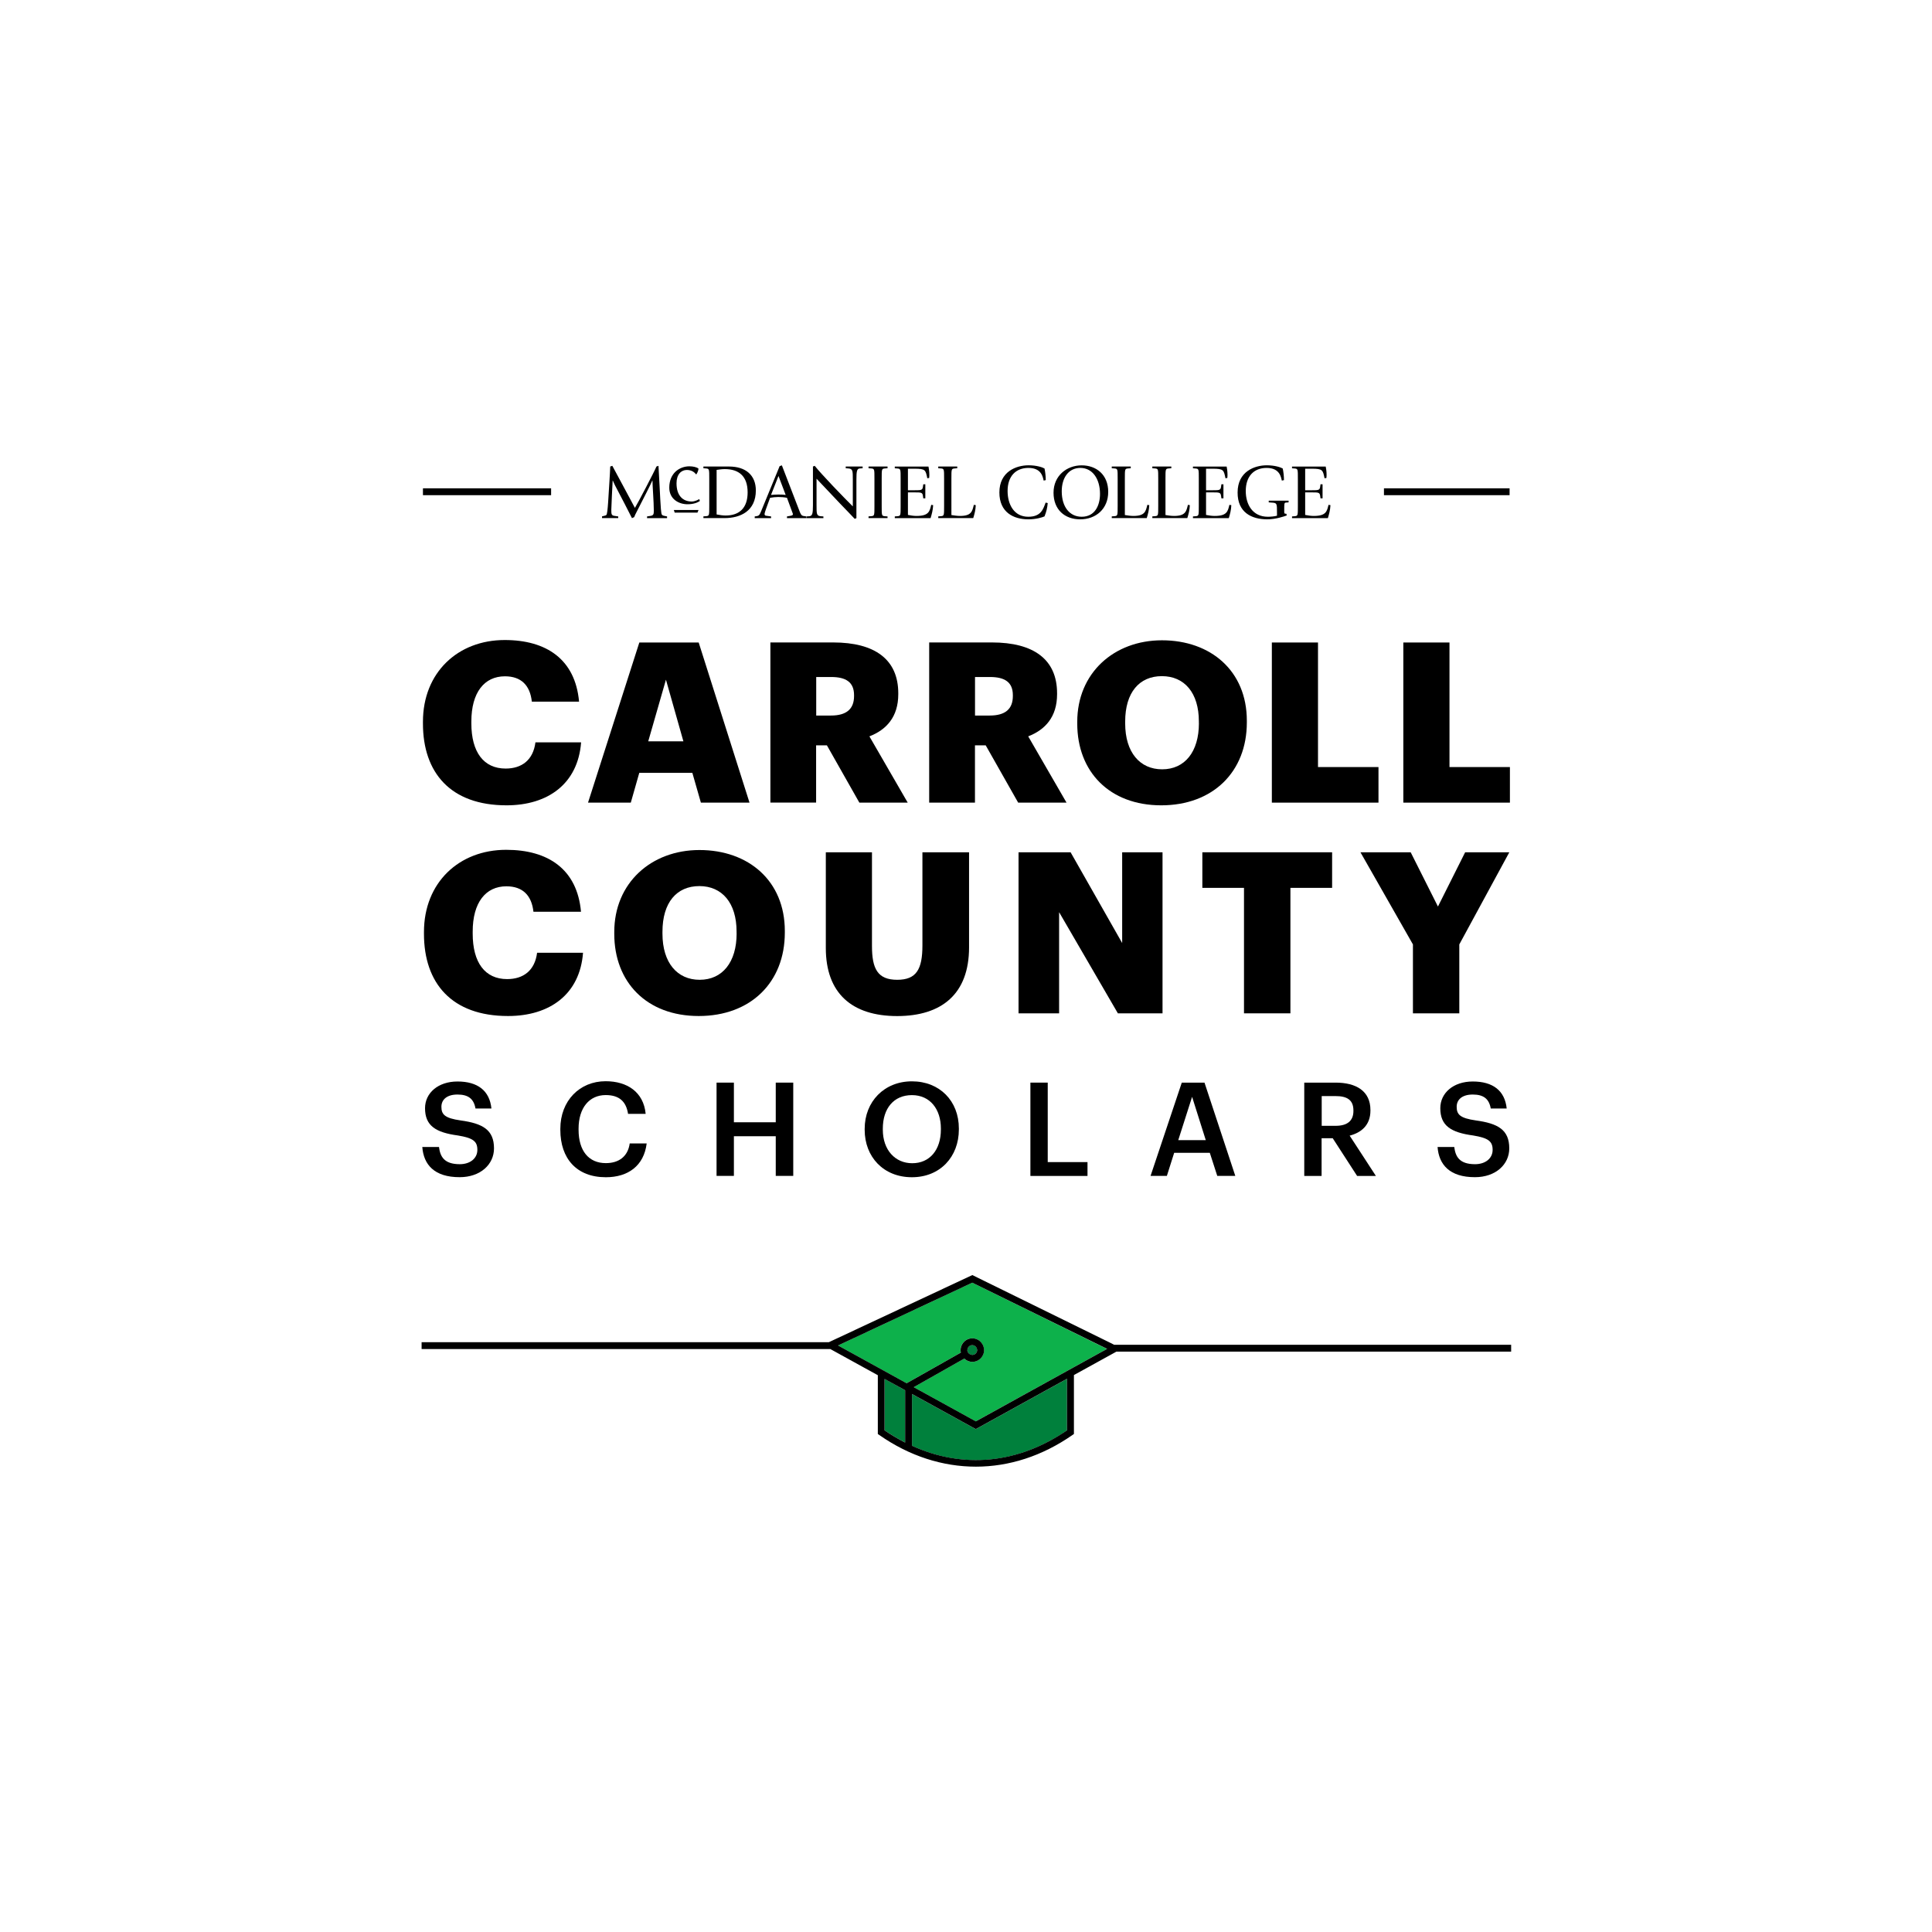 <?xml version="1.0" encoding="utf-8"?>
<!-- Generator: Adobe Illustrator 28.0.0, SVG Export Plug-In . SVG Version: 6.00 Build 0)  -->
<svg version="1.1" id="Layer_1" xmlns="http://www.w3.org/2000/svg" xmlns:xlink="http://www.w3.org/1999/xlink" x="0px" y="0px"
	 viewBox="0 0 360 360" style="enable-background:new 0 0 360 360;" xml:space="preserve">
<style type="text/css">
	.st0{fill:none;}
	.st1{fill:#00803C;}
	.st2{fill:#0DB14B;}
</style>
<path class="st0" d="M201.56,96.29c2.48,0,3.41-2.13,3.41-4.26c0-2.76-1.37-4.84-3.66-4.84c-2.19,0-3.47,1.82-3.47,4.34
	C197.84,94.51,199.36,96.29,201.56,96.29z"/>
<path class="st0" d="M146.4,92.22l-1.34-3.53l-1.38,3.53c0.44-0.03,0.89-0.07,1.33-0.07C145.47,92.15,145.94,92.16,146.4,92.22z"/>
<path class="st0" d="M139.3,91.76c0-3.06-1.66-4.34-4.26-4.34c-0.51,0-1.02,0.07-1.53,0.15v8.31c0.55,0.1,1.11,0.2,1.66,0.2
	C137.83,96.07,139.3,94.6,139.3,91.76z"/>
<rect x="257.88" y="90.99" width="23.41" height="1.28"/>
<rect x="78.81" y="90.99" width="23.88" height="1.28"/>
<g>
	<path class="st1" d="M194.72,259.18l-12.9,7.12l-11.88-6.54v9.65c9.49,4.34,19.73,3.39,28.88-2.88v-9.61l-0.5,0.28L194.72,259.18z"
		/>
	<path class="st1" d="M165.9,257.53l-1.06-0.58v9.58c1.26,0.86,2.53,1.61,3.83,2.27v-9.74l-0.4-0.22L165.9,257.53z"/>
	<path class="st1" d="M181.17,252.47c0.5,0,0.91-0.41,0.91-0.91c0-0.01,0-0.02-0.01-0.02c-0.01-0.49-0.41-0.89-0.91-0.89
		c-0.42,0-0.75,0.29-0.86,0.67c-0.02,0.07-0.04,0.14-0.04,0.22c0,0.01-0.01,0.02-0.01,0.02c0,0.42,0.29,0.76,0.68,0.87
		C181.01,252.44,181.08,252.47,181.17,252.47z"/>
	<path class="st2" d="M181.16,239.01l-24.03,11.24l-0.98,0.46l1.49,0.82l5.92,3.26l2.76,1.52l2.61,1.44l10.1-5.71
		c-0.03-0.15-0.05-0.31-0.05-0.47c0-0.01,0-0.02,0-0.02c0.01-0.48,0.17-0.92,0.44-1.28c0.4-0.54,1.03-0.89,1.75-0.89
		c0.72,0,1.35,0.35,1.75,0.89c0.27,0.36,0.43,0.8,0.44,1.28c0,0.01,0,0.02,0,0.02c0,1.21-0.98,2.19-2.19,2.19
		c-0.58,0-1.11-0.23-1.5-0.61l-9.33,5.28l-0.09,0.05l3.24,1.78l2.18,1.2l6.15,3.39l6.12-3.38l2.15-1.19l4.08-2.25l3.46-1.91
		l2.46-1.36l5.85-3.23l0.33-0.18l-2.23-1.09L181.16,239.01z"/>
	<path d="M206.96,250.25l-25.78-12.66l-26.74,12.51H78.56v1.28h76.17l0.27,0.15l8.57,4.72v10.95l0.27,0.19
		c5.63,3.94,11.82,5.9,18,5.9c6.18,0,12.36-1.97,18-5.9l0.27-0.19v-10.98l7.91-4.36h73.56v-1.28h-73.97L206.96,250.25z
		 M168.66,268.8c-1.29-0.66-2.57-1.41-3.83-2.27v-9.58l1.06,0.58l2.37,1.3l0.4,0.22V268.8z M198.82,266.52
		c-9.15,6.27-19.39,7.21-28.88,2.88v-9.65l11.88,6.54l12.9-7.12l3.6-1.98l0.5-0.28V266.52z M205.95,251.53l-5.85,3.23l-2.46,1.36
		l-3.46,1.91l-4.08,2.25l-2.15,1.19l-6.12,3.38l-6.15-3.39l-2.18-1.2l-3.24-1.78l0.09-0.05l9.33-5.28c0.39,0.37,0.92,0.61,1.5,0.61
		c1.21,0,2.19-0.98,2.19-2.19c0-0.01,0-0.02,0-0.02c-0.01-0.48-0.17-0.92-0.44-1.28c-0.4-0.54-1.03-0.89-1.75-0.89
		c-0.72,0-1.35,0.35-1.75,0.89c-0.27,0.36-0.43,0.8-0.44,1.28c0,0.01,0,0.02,0,0.02c0,0.16,0.02,0.32,0.05,0.47l-10.1,5.71
		l-2.61-1.44l-2.76-1.52l-5.92-3.26l-1.49-0.82l0.98-0.46l24.03-11.24l22.9,11.24l2.23,1.09L205.95,251.53z M180.25,251.56
		c0-0.01,0-0.02,0.01-0.02c0-0.08,0.02-0.15,0.04-0.22c0.11-0.38,0.45-0.67,0.86-0.67c0.49,0,0.89,0.4,0.91,0.89
		c0,0.01,0.01,0.02,0.01,0.02c0,0.5-0.41,0.91-0.91,0.91c-0.08,0-0.16-0.03-0.23-0.05C180.55,252.32,180.25,251.98,180.25,251.56z"
		/>
</g>
<path d="M115.18,96.23l-0.58-0.09c-0.69-0.07-0.69-0.32-0.69-1.18c0-0.45,0.2-4.58,0.25-5.41h0.03c0.12,0.29,0.25,0.57,0.39,0.85
	c1.01,1.92,2.86,5.48,3.18,6.15l0.41-0.19c0.07-0.15,0.13-0.32,0.2-0.47c1.44-2.84,2.93-5.7,3.18-6.34h0.03
	c0,0.93,0.25,3.99,0.25,5.61c0,0.67-0.06,0.9-0.69,0.98l-0.57,0.09v0.32h3.73v-0.32l-0.44-0.09c-0.26-0.04-0.48-0.13-0.55-0.28
	c-0.12-0.22-0.22-1.63-0.28-2.87l-0.13-2.52c-0.1-1.92-0.2-3.56-0.2-3.67l-0.38,0.13c-0.28,0.74-3.54,6.97-4.01,7.71
	c-0.45-0.8-3.77-7.08-4.21-7.84l-0.39,0.13c0,0.39-0.1,1.97-0.16,2.96l-0.23,3.67c-0.09,1.33-0.19,2.26-0.33,2.4
	c-0.09,0.07-0.23,0.13-0.45,0.17l-0.36,0.09v0.32h3.02V96.23z"/>
<path d="M128.11,93.96c1.17,0,1.92-0.34,2.3-0.61L130.3,93c-0.2,0.12-0.82,0.45-1.4,0.45c-1.66,0-2.84-1.09-2.84-3.4
	c0-1.65,0.87-2.48,1.92-2.48c0.95,0,1.49,0.5,1.7,0.8h0.09c0.22-0.33,0.38-0.77,0.38-1.06c-0.33-0.26-0.99-0.42-1.69-0.42
	c-1.76,0-3.75,1.2-3.75,3.99C124.72,92.98,126.45,93.96,128.11,93.96z"/>
<path d="M140.84,91.39c0-2.83-1.87-4.46-4.99-4.46h-4.78v0.32l0.52,0.04c0.57,0.06,0.57,0.13,0.57,1.91v5.07
	c0,1.78,0,1.85-0.57,1.91l-0.52,0.04v0.32h3.91C138.02,96.55,140.84,95.18,140.84,91.39z M133.52,87.56
	c0.51-0.07,1.02-0.15,1.53-0.15c2.59,0,4.26,1.28,4.26,4.34c0,2.84-1.47,4.31-4.12,4.31c-0.55,0-1.11-0.1-1.66-0.2V87.56z"/>
<path d="M140.62,96.55h3.06v-0.32l-0.87-0.12c-0.16-0.01-0.35-0.06-0.35-0.34c0-0.12,0.12-0.51,0.29-0.98l0.74-2.03
	c0.51-0.09,1.02-0.15,1.53-0.15c0.54,0,1.08,0.04,1.62,0.15l1.02,2.76c0.03,0.1,0.09,0.2,0.09,0.31c0,0.16-0.19,0.23-0.45,0.28
	l-0.66,0.12v0.32h3.62v-0.32l-0.58-0.09c-0.38-0.07-0.52-0.41-0.74-0.99l-3.25-8.44l-0.42,0.15c-0.12,0.28-0.23,0.57-0.35,0.86
	l-3.03,7.38c-0.35,0.85-0.42,1.01-0.98,1.09l-0.28,0.04V96.55z M145.06,88.69l1.34,3.53c-0.47-0.06-0.93-0.07-1.4-0.07
	c-0.44,0-0.89,0.04-1.33,0.07L145.06,88.69z"/>
<path d="M153.43,96.23l-0.52-0.04c-0.76-0.07-0.76-0.47-0.76-2.07V89.2l4.37,4.62c1.52,1.56,2.42,2.52,2.74,2.86l0.32-0.13v-7.19
	c0-1.57,0.1-2.03,0.63-2.07l0.53-0.04v-0.32h-3.15v0.32l0.52,0.04c0.8,0.07,0.8,0.47,0.8,2.07v5c-1.59-1.56-5.89-6.02-7.1-7.56
	l-0.33,0.13v7.19c0,1.57-0.1,2.02-0.67,2.07l-0.53,0.04v0.32h3.15V96.23z"/>
<path d="M165.38,96.23l-0.52-0.04c-0.57-0.06-0.57-0.13-0.57-1.91V89.2c0-1.78,0-1.85,0.57-1.91l0.52-0.04v-0.32h-3.54v0.32
	l0.53,0.04c0.57,0.06,0.57,0.13,0.57,1.91v5.07c0,1.78,0,1.85-0.57,1.91l-0.53,0.04v0.32h3.54V96.23z"/>
<path d="M173.88,94.13l-0.36-0.06c-0.29,1.2-0.44,2.07-2.75,2.07c-0.53,0-1.06-0.09-1.59-0.19v-4.2h1.3c1.14,0,1.4,0.01,1.49,0.61
	l0.07,0.5h0.38v-2.62h-0.38l-0.07,0.5c-0.09,0.6-0.35,0.61-1.49,0.61h-1.3v-4.01h1.21c2.05,0,2.08,0.22,2.4,1.78l0.35-0.06
	c0-0.13,0.03-0.25,0.03-0.58c0-0.67-0.1-1.22-0.16-1.54h-6.28v0.32l0.52,0.04c0.57,0.06,0.57,0.13,0.57,1.91v5.07
	c0,1.78,0,1.85-0.57,1.91l-0.52,0.04v0.32h6.67C173.64,95.75,173.83,95.06,173.88,94.13z"/>
<path d="M181.82,94.13l-0.36-0.06c-0.29,1.2-0.44,2.07-2.59,2.07c-0.52,0-1.06-0.09-1.59-0.17V89.2c0-1.78,0-1.85,0.57-1.91
	l0.52-0.04v-0.32h-3.54v0.32l0.52,0.04c0.57,0.06,0.57,0.13,0.57,1.91v5.07c0,1.78,0,1.85-0.57,1.91l-0.52,0.04v0.32h6.52
	C181.59,95.75,181.78,95.06,181.82,94.13z"/>
<path d="M191.63,96.77c1.41,0,2.59-0.36,3-0.55c0.35-0.87,0.51-1.56,0.6-2.48l-0.39-0.09c-0.45,1.17-0.82,2.64-3.24,2.64
	c-2.65,0-3.85-2.3-3.85-4.8c0-2.73,1.5-4.3,3.89-4.3c2.49,0,2.68,1.78,2.83,2.36l0.39-0.09c0-0.73-0.1-1.57-0.23-2.16
	c-0.38-0.23-1.49-0.6-2.97-0.6c-2.3,0-5.44,1.17-5.44,5.06C186.22,95.47,188.85,96.77,191.63,96.77z"/>
<path d="M201.28,96.77c2.89,0,5.22-1.91,5.22-5.12c0-3.24-2.26-4.94-4.94-4.94c-2.81,0-5.25,1.95-5.25,5.1
	C196.31,94.96,198.39,96.77,201.28,96.77z M201.31,87.19c2.29,0,3.66,2.08,3.66,4.84c0,2.13-0.93,4.26-3.41,4.26
	c-2.2,0-3.72-1.78-3.72-4.75C197.84,89.02,199.12,87.19,201.31,87.19z"/>
<path d="M214.15,94.13l-0.36-0.06c-0.29,1.2-0.44,2.07-2.6,2.07c-0.52,0-1.06-0.09-1.59-0.17V89.2c0-1.78,0-1.85,0.57-1.91
	l0.53-0.04v-0.32h-3.54v0.32l0.53,0.04c0.57,0.06,0.57,0.13,0.57,1.91v5.07c0,1.78,0,1.85-0.57,1.91l-0.53,0.04v0.32h6.52
	C213.92,95.75,214.11,95.06,214.15,94.13z"/>
<path d="M221.71,94.13l-0.36-0.06c-0.29,1.2-0.44,2.07-2.59,2.07c-0.53,0-1.06-0.09-1.59-0.17V89.2c0-1.78,0-1.85,0.57-1.91
	l0.52-0.04v-0.32h-3.54v0.32l0.53,0.04c0.57,0.06,0.57,0.13,0.57,1.91v5.07c0,1.78,0,1.85-0.57,1.91l-0.53,0.04v0.32h6.52
	C221.48,95.75,221.67,95.06,221.71,94.13z"/>
<path d="M229.44,94.13l-0.36-0.06c-0.29,1.2-0.44,2.07-2.76,2.07c-0.52,0-1.06-0.09-1.59-0.19v-4.2h1.3c1.14,0,1.4,0.01,1.49,0.61
	l0.07,0.5h0.38v-2.62h-0.38l-0.07,0.5c-0.09,0.6-0.35,0.61-1.49,0.61h-1.3v-4.01h1.21c2.06,0,2.09,0.22,2.41,1.78l0.35-0.06
	c0-0.13,0.03-0.25,0.03-0.58c0-0.67-0.1-1.22-0.16-1.54h-6.28v0.32l0.52,0.04c0.57,0.06,0.57,0.13,0.57,1.91v5.07
	c0,1.78,0,1.85-0.57,1.91l-0.52,0.04v0.32h6.68C229.21,95.75,229.4,95.06,229.44,94.13z"/>
<path d="M236.14,96.77c1.56,0,3.15-0.54,3.64-0.73l-0.1-0.32h-0.15c-0.23,0-0.23-0.09-0.23-0.52c0-1.41,0-1.49,0.28-1.55l0.53-0.04
	v-0.32h-3.7v0.32l0.52,0.04c1.02,0.06,1.02,0.13,1.02,1.91v0.54c-0.51,0.13-1.18,0.19-1.7,0.19c-2.86,0-4.12-2.3-4.12-4.8
	c0-2.73,1.5-4.3,3.89-4.3c2.49,0,2.68,1.78,2.83,2.36l0.4-0.09c0-0.73-0.1-1.57-0.23-2.16c-0.38-0.23-1.49-0.6-2.97-0.6
	c-2.3,0-5.44,1.17-5.44,5.06C230.59,95.49,233.21,96.77,236.14,96.77z"/>
<path d="M247.91,94.13l-0.36-0.06c-0.29,1.2-0.44,2.07-2.76,2.07c-0.52,0-1.06-0.09-1.59-0.19v-4.2h1.3c1.14,0,1.4,0.01,1.49,0.61
	l0.07,0.5h0.38v-2.62h-0.38l-0.07,0.5c-0.09,0.6-0.35,0.61-1.49,0.61h-1.3v-4.01h1.21c2.05,0,2.08,0.22,2.4,1.78l0.35-0.06
	c0-0.13,0.03-0.25,0.03-0.58c0-0.67-0.1-1.22-0.16-1.54h-6.28v0.32l0.52,0.04c0.57,0.06,0.57,0.13,0.57,1.91v5.07
	c0,1.78,0,1.85-0.57,1.91l-0.52,0.04v0.32h6.68C247.67,95.75,247.86,95.06,247.91,94.13z"/>
<polygon points="125.72,95.52 129.96,95.52 130.16,95.03 125.56,95.03 "/>
<g>
	<g>
		<path class="st0" d="M131.03,165.15c-4.21,0-6.84,3.05-6.84,8.47v0.33c0,5.43,2.75,8.56,6.89,8.56c4.22,0,6.85-3.25,6.85-8.6
			v-0.33C137.92,168.28,135.25,165.15,131.03,165.15z"/>
		<polygon class="st0" points="124.09,126.65 120.79,138.13 127.34,138.13 		"/>
		<path class="st0" d="M159.14,129.7v-0.17c0-2.42-1.5-3.38-4.26-3.38h-2.8v7.18h2.75C157.72,133.33,159.14,132.12,159.14,129.7z"/>
		<path class="st0" d="M216.51,125.98c-4.21,0-6.84,3.05-6.84,8.47v0.33c0,5.43,2.75,8.56,6.89,8.56c4.22,0,6.85-3.25,6.85-8.6
			v-0.33C223.4,129.11,220.73,125.98,216.51,125.98z"/>
		<path class="st0" d="M188.72,129.7v-0.17c0-2.42-1.5-3.38-4.26-3.38h-2.8v7.18h2.75C187.3,133.33,188.72,132.12,188.72,129.7z"/>
		<path d="M94.38,150.06c7.72,0,13.31-4.01,13.9-11.73h-8.51c-0.42,3.3-2.55,4.88-5.55,4.88c-4.09,0-6.39-3.05-6.39-8.43v-0.33
			c0-5.43,2.42-8.43,6.26-8.43c3.01,0,4.68,1.67,5.01,4.72h8.8c-0.71-7.89-6.09-11.48-13.86-11.48c-8.72,0-15.23,6.05-15.23,15.23
			v0.33C78.81,143.97,83.94,150.06,94.38,150.06z"/>
		<path d="M119.12,144.01h9.89l1.59,5.55h9.06l-9.47-29.84h-11.06l-9.56,29.84h7.97L119.12,144.01z M124.09,126.65l3.25,11.48h-6.55
			L124.09,126.65z"/>
		<path d="M152.08,138.88h2l6.05,10.68h9.01l-7.14-12.35c3.13-1.21,5.38-3.59,5.38-7.85v-0.17c0-6.3-4.34-9.48-12.14-9.48h-11.69
			v29.84h8.52V138.88z M152.08,126.15h2.8c2.75,0,4.26,0.96,4.26,3.38v0.17c0,2.42-1.42,3.63-4.3,3.63h-2.75V126.15z"/>
		<path d="M173.15,149.56h8.52v-10.68h2l6.05,10.68h9.01l-7.14-12.35c3.13-1.21,5.38-3.59,5.38-7.85v-0.17
			c0-6.3-4.34-9.48-12.14-9.48h-11.69V149.56z M181.67,126.15h2.8c2.75,0,4.26,0.96,4.26,3.38v0.17c0,2.42-1.42,3.63-4.3,3.63h-2.75
			V126.15z"/>
		<path d="M232.33,134.62v-0.33c0-9.27-6.72-14.98-15.82-14.98c-8.93,0-15.78,6.09-15.78,15.19v0.33c0,8.97,6.01,15.23,15.65,15.23
			S232.33,143.8,232.33,134.62z M223.4,134.75c0,5.34-2.63,8.6-6.85,8.6c-4.13,0-6.89-3.13-6.89-8.56v-0.33
			c0-5.43,2.63-8.47,6.84-8.47c4.22,0,6.89,3.13,6.89,8.43V134.75z"/>
		<polygon points="256.86,142.93 245.59,142.93 245.59,119.72 236.99,119.72 236.99,149.56 256.86,149.56 		"/>
		<polygon points="270.09,142.93 270.09,119.72 261.49,119.72 261.49,149.56 281.35,149.56 281.35,142.93 		"/>
		<g>
			<path d="M94.36,165.15c3.02,0,4.7,1.68,5.04,4.74h8.86c-0.71-7.93-6.13-11.54-13.94-11.54c-8.77,0-15.32,6.09-15.32,15.32V174
				c0,9.19,5.16,15.32,15.66,15.32c7.77,0,13.39-4.03,13.98-11.79h-8.56c-0.42,3.32-2.56,4.91-5.58,4.91
				c-4.12,0-6.42-3.06-6.42-8.48v-0.34C88.07,168.17,90.5,165.15,94.36,165.15z"/>
			<path d="M146.24,173.46c0-9.32-6.76-15.07-15.91-15.07c-8.98,0-15.87,6.13-15.87,15.28V174c0,9.02,6.04,15.32,15.74,15.32
				s16.04-6.3,16.04-15.53V173.46z M137.26,173.92c0,5.37-2.64,8.65-6.89,8.65c-4.16,0-6.93-3.15-6.93-8.6v-0.34
				c0-5.46,2.64-8.52,6.88-8.52c4.24,0,6.93,3.15,6.93,8.48V173.92z"/>
			<path d="M180.57,176.52v-17.71h-8.69v17.34c0,4.49-1.13,6.42-4.7,6.42c-3.65,0-4.7-2.06-4.7-6.3v-17.46h-8.6v17.84
				c0,8.4,4.83,12.68,13.31,12.68C175.44,189.32,180.57,185.25,180.57,176.52z"/>
			<polygon points="216.62,158.81 209.1,158.81 209.1,175.72 199.49,158.81 189.79,158.81 189.79,188.82 197.35,188.82 
				197.35,169.97 208.3,188.82 216.62,188.82 			"/>
			<polygon points="248.22,158.81 224.04,158.81 224.04,165.44 231.8,165.44 231.8,188.82 240.45,188.82 240.45,165.44 
				248.22,165.44 			"/>
			<polygon points="267.94,168.92 262.86,158.81 253.5,158.81 263.28,175.98 263.28,188.82 271.92,188.82 271.92,175.98 
				281.24,158.81 273.01,158.81 			"/>
		</g>
	</g>
</g>
<g>
	<path d="M78.69,213.72h3.11c0.22,1.75,0.92,3.21,3.87,3.21c1.92,0,3.28-1.07,3.28-2.67c0-1.6-0.8-2.21-3.62-2.68
		c-4.16-0.56-6.13-1.82-6.13-5.08c0-2.84,2.43-4.98,6.05-4.98c3.74,0,5.98,1.7,6.32,5.03h-2.97c-0.32-1.82-1.36-2.6-3.36-2.6
		c-1.97,0-2.99,0.95-2.99,2.28c0,1.41,0.58,2.12,3.6,2.55c4.08,0.56,6.2,1.73,6.2,5.2c0,3.01-2.55,5.37-6.39,5.37
		C80.92,219.36,78.93,217,78.69,213.72z"/>
	<path d="M104.41,210.53v-0.19c0-5.23,3.6-8.87,8.44-8.87c3.99,0,7.07,1.99,7.46,6.08h-3.28c-0.36-2.31-1.65-3.5-4.16-3.5
		c-3.06,0-5.06,2.38-5.06,6.27v0.19c0,3.91,1.87,6.22,5.08,6.22c2.41,0,4.11-1.22,4.45-3.67h3.16c-0.51,4.18-3.48,6.3-7.61,6.3
		C107.45,219.36,104.41,215.88,104.41,210.53z"/>
	<path d="M133.52,201.73h3.23v7.39h7.8v-7.39h3.26v17.38h-3.26v-7.39h-7.8v7.39h-3.23V201.73z"/>
	<path d="M161.12,210.53v-0.19c0-5.08,3.65-8.85,8.8-8.85c5.18,0,8.75,3.67,8.75,8.78v0.19c0,5.08-3.48,8.9-8.75,8.9
		C164.6,219.36,161.12,215.54,161.12,210.53z M175.32,210.48v-0.2c0-3.57-1.99-6.22-5.4-6.22c-3.4,0-5.42,2.5-5.42,6.25v0.19
		c0,3.79,2.31,6.25,5.47,6.25C173.25,216.76,175.32,214.25,175.32,210.48z"/>
	<path d="M192,201.73h3.23v14.81h7.41v2.58H192V201.73z"/>
	<path d="M220.21,201.73h4.23l5.74,17.38h-3.36l-1.39-4.3h-6.64l-1.36,4.3h-3.04L220.21,201.73z M219.55,212.45h5.13l-2.55-8.07
		L219.55,212.45z"/>
	<path d="M243.04,201.73h5.83c3.82,0,6.49,1.56,6.49,5.11v0.1c0,2.72-1.7,4.11-3.87,4.67l4.89,7.51h-3.5l-4.55-7.03h-2.07v7.03
		h-3.23V201.73z M248.88,209.78c2.16,0,3.31-0.92,3.31-2.77v-0.1c0-1.99-1.24-2.67-3.31-2.67h-2.6v5.54H248.88z"/>
	<path d="M267.87,213.72h3.11c0.22,1.75,0.92,3.21,3.87,3.21c1.92,0,3.28-1.07,3.28-2.67c0-1.6-0.8-2.21-3.62-2.68
		c-4.16-0.56-6.13-1.82-6.13-5.08c0-2.84,2.43-4.98,6.05-4.98c3.74,0,5.98,1.7,6.32,5.03h-2.97c-0.32-1.82-1.36-2.6-3.36-2.6
		c-1.97,0-2.99,0.95-2.99,2.28c0,1.41,0.58,2.12,3.6,2.55c4.08,0.56,6.2,1.73,6.2,5.2c0,3.01-2.55,5.37-6.39,5.37
		C270.11,219.36,268.11,217,267.87,213.72z"/>
</g>
</svg>
